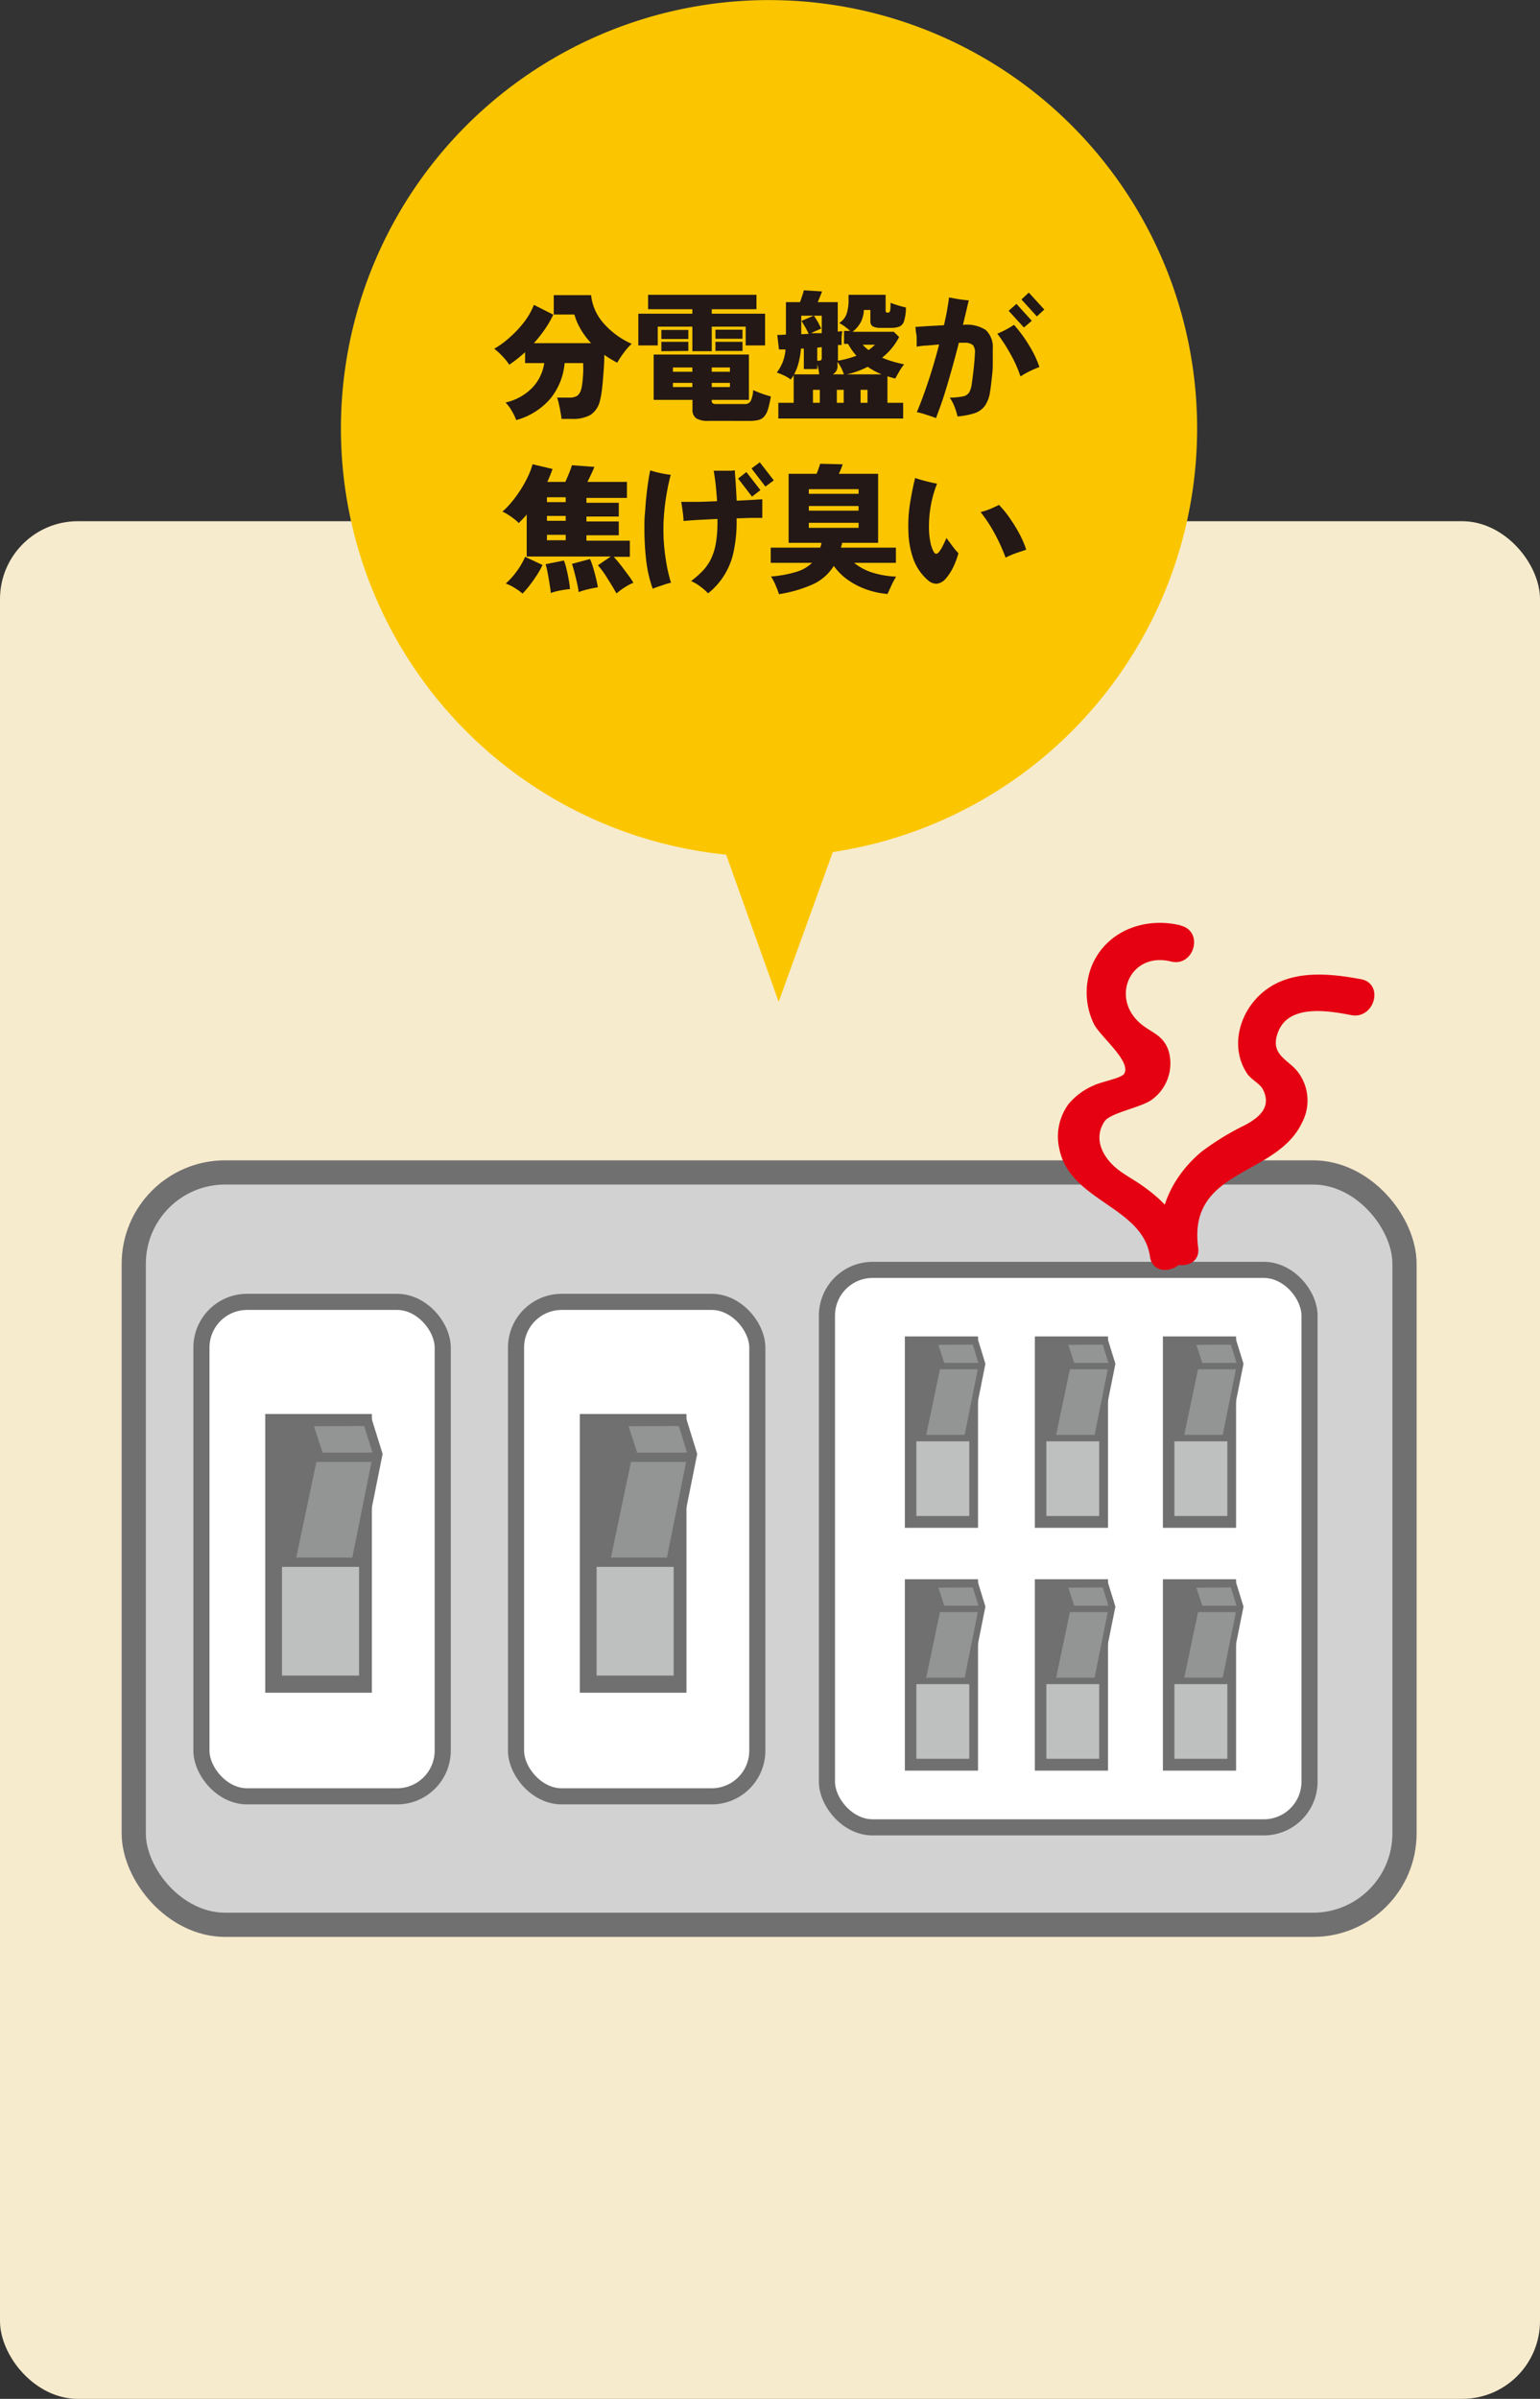<svg xmlns="http://www.w3.org/2000/svg" viewBox="0 0 238 370.5">
  <rect x="0" y="0" width="238" height="370.5" fill="#333333" stroke="none"/>
  <defs>
    <style>
      .cls-1 {
        fill: #f7ebcd;
      }

      .cls-2 {
        fill: #d2d2d3;
      }

      .cls-11, .cls-3, .cls-5, .cls-8 {
        fill: none;
      }

      .cls-10, .cls-11, .cls-3, .cls-5, .cls-7, .cls-8 {
        stroke: #717071;
        stroke-miterlimit: 10;
      }

      .cls-3 {
        stroke-width: 3.74px;
      }

      .cls-4 {
        fill: #fff;
      }

      .cls-5 {
        stroke-width: 2.49px;
      }

      .cls-6 {
        fill: #717071;
      }

      .cls-10, .cls-7 {
        fill: #939494;
      }

      .cls-7, .cls-8 {
        stroke-width: 0.99px;
      }

      .cls-9 {
        fill: #bebfbf;
      }

      .cls-10, .cls-11 {
        stroke-width: 1.44px;
      }

      .cls-12 {
        fill: #e50012;
      }

      .cls-13 {
        fill: #fbc600;
      }

      .cls-14 {
        fill: #231815;
      }
    </style>
  </defs>
  <g id="レイヤー_2" data-name="レイヤー 2">
    <g id="レイヤー_1-2" data-name="レイヤー 1">
      <g>
        <rect class="cls-1" y="80.5" width="238" height="290" rx="12.03"/>
        <g>
          <g>
            <g>
              <g>
                <rect class="cls-2" x="20.67" y="181.08" width="196.39" height="116.2" rx="14.12"/>
                <rect class="cls-3" x="20.67" y="181.08" width="196.39" height="116.2" rx="14.12"/>
              </g>
              <g>
                <rect class="cls-4" x="127.8" y="196.13" width="74.58" height="86.1" rx="7.06"/>
                <rect class="cls-5" x="127.8" y="196.13" width="74.58" height="86.1" rx="7.06"/>
              </g>
              <g>
                <rect class="cls-4" x="79.75" y="201.07" width="37.29" height="76.37" rx="7.06"/>
                <rect class="cls-5" x="79.75" y="201.07" width="37.29" height="76.37" rx="7.06"/>
              </g>
              <g>
                <g>
                  <rect class="cls-6" x="139.84" y="206.41" width="11.31" height="29.56"/>
                  <polyline class="cls-7" points="149.53 221.91 151.78 210.66 150.71 207.18 144.45 207.22 141.64 221.63"/>
                  <polyline class="cls-8" points="151.91 210.99 145.57 210.99 144.24 206.91"/>
                  <g>
                    <rect class="cls-9" x="141.13" y="222.12" width="9.16" height="12.52"/>
                    <path class="cls-6" d="M149.8,222.61v11.53h-8.18V222.61h8.18m1-1H140.63v13.51h10.16V221.62Z"/>
                  </g>
                  <polyline class="cls-6" points="141.76 221.92 144.24 206.91 145.5 210.39 143.08 221.91"/>
                </g>
                <g>
                  <rect class="cls-6" x="159.93" y="206.41" width="11.31" height="29.56"/>
                  <polyline class="cls-7" points="169.61 221.91 171.87 210.66 170.79 207.18 164.53 207.22 161.72 221.63"/>
                  <polyline class="cls-8" points="171.99 210.99 165.65 210.99 164.32 206.91"/>
                  <g>
                    <rect class="cls-9" x="161.21" y="222.12" width="9.16" height="12.52"/>
                    <path class="cls-6" d="M169.88,222.61v11.53h-8.17V222.61h8.17m1-1H160.72v13.51h10.15V221.62Z"/>
                  </g>
                  <polyline class="cls-6" points="161.85 221.92 164.32 206.91 165.58 210.39 163.16 221.91"/>
                </g>
                <g>
                  <rect class="cls-6" x="179.72" y="206.41" width="11.31" height="29.56"/>
                  <polyline class="cls-7" points="189.41 221.91 191.67 210.66 190.59 207.18 184.33 207.22 181.52 221.63"/>
                  <polyline class="cls-8" points="191.79 210.99 185.45 210.99 184.12 206.91"/>
                  <g>
                    <rect class="cls-9" x="181.01" y="222.12" width="9.16" height="12.52"/>
                    <path class="cls-6" d="M189.68,222.61v11.53H181.5V222.61h8.18m1-1H180.52v13.51h10.15V221.62Z"/>
                  </g>
                  <polyline class="cls-6" points="181.65 221.92 184.12 206.91 185.38 210.39 182.96 221.91"/>
                </g>
                <g>
                  <rect class="cls-6" x="139.84" y="243.91" width="11.31" height="29.56"/>
                  <polyline class="cls-7" points="149.53 259.41 151.78 248.16 150.71 244.68 144.45 244.72 141.64 259.13"/>
                  <polyline class="cls-8" points="151.91 248.49 145.57 248.49 144.24 244.41"/>
                  <g>
                    <rect class="cls-9" x="141.13" y="259.62" width="9.16" height="12.52"/>
                    <path class="cls-6" d="M149.8,260.11v11.53h-8.18V260.11h8.18m1-1H140.63v13.51h10.16V259.12Z"/>
                  </g>
                  <polyline class="cls-6" points="141.76 259.42 144.24 244.41 145.5 247.89 143.08 259.41"/>
                </g>
                <g>
                  <rect class="cls-6" x="159.93" y="243.91" width="11.31" height="29.56"/>
                  <polyline class="cls-7" points="169.61 259.41 171.87 248.16 170.79 244.68 164.53 244.72 161.72 259.13"/>
                  <polyline class="cls-8" points="171.99 248.49 165.65 248.49 164.32 244.41"/>
                  <g>
                    <rect class="cls-9" x="161.21" y="259.62" width="9.16" height="12.52"/>
                    <path class="cls-6" d="M169.88,260.11v11.53h-8.17V260.11h8.17m1-1H160.72v13.51h10.15V259.12Z"/>
                  </g>
                  <polyline class="cls-6" points="161.85 259.42 164.32 244.41 165.58 247.89 163.16 259.41"/>
                </g>
                <g>
                  <rect class="cls-6" x="179.72" y="243.91" width="11.31" height="29.56"/>
                  <polyline class="cls-7" points="189.41 259.41 191.67 248.16 190.59 244.68 184.33 244.72 181.52 259.13"/>
                  <polyline class="cls-8" points="191.79 248.49 185.45 248.49 184.12 244.41"/>
                  <g>
                    <rect class="cls-9" x="181.01" y="259.62" width="9.16" height="12.52"/>
                    <path class="cls-6" d="M189.68,260.11v11.53H181.5V260.11h8.18m1-1H180.52v13.51h10.15V259.12Z"/>
                  </g>
                  <polyline class="cls-6" points="181.65 259.42 184.12 244.41 185.38 247.89 182.96 259.41"/>
                </g>
              </g>
              <g>
                <rect class="cls-6" x="89.61" y="218.39" width="16.48" height="43.05"/>
                <polyline class="cls-10" points="103.72 240.97 107.01 224.59 105.44 219.52 96.32 219.57 92.23 240.56"/>
                <polyline class="cls-11" points="107.18 225.07 97.95 225.07 96.01 219.13"/>
                <g>
                  <rect class="cls-9" x="91.48" y="241.28" width="13.35" height="18.23"/>
                  <path class="cls-6" d="M104.11,242v16.79H92.2V242h11.91m1.44-1.44H90.76v19.67h14.79V240.56Z"/>
                </g>
                <polyline class="cls-6" points="92.41 240.99 96.01 219.13 97.85 224.2 94.33 240.97"/>
              </g>
              <g>
                <rect class="cls-4" x="31.13" y="201.07" width="37.29" height="76.37" rx="7.06"/>
                <rect class="cls-5" x="31.13" y="201.07" width="37.29" height="76.37" rx="7.06"/>
              </g>
              <g>
                <rect class="cls-6" x="40.99" y="218.39" width="16.48" height="43.05"/>
                <polyline class="cls-10" points="55.1 240.97 58.39 224.59 56.81 219.52 47.7 219.57 43.61 240.56"/>
                <polyline class="cls-11" points="58.56 225.07 49.33 225.07 47.39 219.13"/>
                <g>
                  <rect class="cls-9" x="42.86" y="241.28" width="13.35" height="18.23"/>
                  <path class="cls-6" d="M55.49,242v16.79H43.58V242H55.49m1.44-1.44H42.14v19.67H56.93V240.56Z"/>
                </g>
                <polyline class="cls-6" points="43.79 240.99 47.39 219.13 49.23 224.2 45.7 240.97"/>
              </g>
            </g>
            <g>
              <path class="cls-1" d="M176.64,167.69c-1.4,2.18-5,1.39-7,3.08a6.27,6.27,0,0,0-1.52,2.4,5.76,5.76,0,0,0-.58,3.24c.31,1.59,1.74,2.67,2.81,3.89,2.19,2.51,8.8,6.15,7.86,9.34,5.24-1.74,3.18-6.43,8.19-8.74,2.78-1.28,6-1.85,8.26-3.87,2.49-2.2,3.4-5.65,4.18-8.88a204,204,0,0,0-22.93.15"/>
              <path class="cls-12" d="M182.5,142.93c-5.5-1.36-11.52.78-13.79,6.29a11.12,11.12,0,0,0,.31,8.85c.87,1.91,5.85,5.81,4.73,7.75-.42.72-3.63,1.27-4.71,1.82a10.46,10.46,0,0,0-3.85,2.81,8.45,8.45,0,0,0-1.47,7c1.62,8.09,12.89,8.88,14,16.61.53,3.65,6.07,2.09,5.54-1.53-.61-4.27-3.4-7.08-6.81-9.47-1.22-.86-2.59-1.57-3.76-2.5-2.14-1.7-3.82-4.57-2-7.35.92-1.39,5.89-2.18,7.43-3.45a6.89,6.89,0,0,0,2.42-7.64c-.89-2.32-2.51-2.56-4.24-4-4.77-4-1.62-11.18,4.66-9.62,3.59.89,5.13-4.65,1.53-5.54Z"/>
              <path class="cls-12" d="M210.31,151.23c-5.4-1-11.68-1.55-15.9,2.72-3.09,3.13-4.21,8.14-1.63,11.92.6.87,1.92,1.49,2.37,2.34,1.44,2.77-.55,4.35-2.64,5.51a40.88,40.88,0,0,0-6.86,4.19c-4.41,3.72-7,9-6.23,14.76.48,3.62,6.24,3.66,5.75,0-1.62-12.22,12.09-10.88,16.05-19.28a7.28,7.28,0,0,0-.61-7.79c-1.47-2-4.59-2.69-3-6.41,1.74-4.13,7.86-3.06,11.19-2.41,3.62.7,5.17-4.84,1.53-5.55Z"/>
            </g>
          </g>
          <g>
            <path class="cls-13" d="M185,65.07A66.16,66.16,0,1,0,112.22,132l8.12,22.73,8.37-23.13A66.17,66.17,0,0,0,185,65.07Z"/>
            <g>
              <path class="cls-14" d="M79.78,64.88a8.23,8.23,0,0,0-.66-1.37,5.82,5.82,0,0,0-1-1.34,8.34,8.34,0,0,0,4.12-2.26,6.94,6.94,0,0,0,1.87-3.83H81.15V54.39a20.06,20.06,0,0,1-2.45,1.94,8.9,8.9,0,0,0-1-1.26,11.16,11.16,0,0,0-1.32-1.21,13.18,13.18,0,0,0,2.38-1.74A16.54,16.54,0,0,0,81,49.74a10.55,10.55,0,0,0,1.51-2.66l3,1.52a16.26,16.26,0,0,1-1.3,2.25A22,22,0,0,1,82.51,53h8.84a12.22,12.22,0,0,1-1.58-2.11,9.51,9.51,0,0,1-1-2.31H85.58v-3h5.77a7.78,7.78,0,0,0,1.76,4.15,12.46,12.46,0,0,0,4.51,3.37,9.22,9.22,0,0,0-1.23,1.4,14.25,14.25,0,0,0-1,1.52c-.32-.17-.65-.35-1-.56s-.66-.42-1-.65q0,1.32-.12,2.67c-.06.91-.13,1.74-.22,2.51a13.08,13.08,0,0,1-.32,1.85,3.59,3.59,0,0,1-1.47,2.24,5.5,5.5,0,0,1-2.83.62H86.77c0-.3-.08-.66-.15-1.07s-.15-.82-.24-1.22a6.92,6.92,0,0,0-.29-1h1.85a2.37,2.37,0,0,0,1.22-.25,1.73,1.73,0,0,0,.62-.9A6,6,0,0,0,90,59.13c.06-.5.1-1,.13-1.59s0-1,0-1.46H87.26a10,10,0,0,1-2.18,5.46A10.62,10.62,0,0,1,79.78,64.88Z"/>
              <path class="cls-14" d="M107,54.24V50.45h-5.35v2.9h-3v-4.9H107v-.69h-6.84V45.53h16.75v2.23H110v.69h8.24v4.9h-3v-2.9H110v3.79ZM109.49,65a3.35,3.35,0,0,1-1.91-.4,1.56,1.56,0,0,1-.56-1.35V61.76h-6v-7h14.72v7H110v.13a.48.48,0,0,0,.14.4,1,1,0,0,0,.58.11h4.31a1,1,0,0,0,1-.49,4.74,4.74,0,0,0,.37-1.66c.21.1.48.21.8.34s.65.25,1,.36.66.21.93.28a14.42,14.42,0,0,1-.45,2,3,3,0,0,1-.59,1.12,1.71,1.71,0,0,1-.89.52,5.65,5.65,0,0,1-1.35.14Zm-7.28-12.64v-1.4h4.17v1.4Zm0,1.88V52.79h4.17V54.2ZM104,57.42h3v-.66h-3Zm0,2.36h3v-.64h-3Zm6-2.36h2.81v-.66H110Zm0,2.36h2.81v-.64H110Zm.57-7.46v-1.4h4.18v1.4Zm0,1.88V52.79h4.18V54.2Z"/>
              <path class="cls-14" d="M120.29,64.64V62.21h2.37V57.93a2.17,2.17,0,0,1-.22.34l-.23.34a6.38,6.38,0,0,0-1-.6,11.31,11.31,0,0,0-1.16-.47,7.24,7.24,0,0,0,.9-1.57,7.16,7.16,0,0,0,.45-2l-.56,0h-.45l-.27-2.24c.3,0,.74,0,1.34-.06v-5h2.17c.12-.3.23-.63.35-1a7.73,7.73,0,0,0,.25-.83l2.81.17q-.1.31-.3.78c-.12.3-.24.6-.36.88h3.09v4.54l.7-.06a10.06,10.06,0,0,0-.11,1.13c0,.44,0,.77,0,1l-.26,0-.3,0v2.43a15.2,15.2,0,0,0,2.86-.77,8.54,8.54,0,0,1-.71-.88c-.21-.31-.41-.62-.59-.95h-.62v-2h.94a9,9,0,0,0-.82-.68,6.45,6.45,0,0,0-.87-.54,2.76,2.76,0,0,0,1.16-1.44,6.93,6.93,0,0,0,.29-2.26v-.66h5.73v2.45a.28.28,0,0,0,.32.31.37.37,0,0,0,.38-.34,6,6,0,0,0,.05-1.19c.28.11.67.25,1.15.4s.9.25,1.24.33a7.28,7.28,0,0,1-.29,2.09,1.33,1.33,0,0,1-.75.87,3.75,3.75,0,0,1-1.33.19h-1.49a2.79,2.79,0,0,1-1.25-.22.92.92,0,0,1-.39-.87V47.87h-1a4.58,4.58,0,0,1-.43,1.79,4.69,4.69,0,0,1-1.32,1.58h6.37l.83.81a9.83,9.83,0,0,1-1.11,1.69,9.06,9.06,0,0,1-1.53,1.5,15.77,15.77,0,0,0,1.67.6c.58.17,1.16.31,1.74.43a7.93,7.93,0,0,0-.76,1.11q-.37.63-.6,1.08a4.57,4.57,0,0,1-.61-.16l-.61-.18v4.09h2.43v2.43Zm2.43-6.82h3.88a5.94,5.94,0,0,0-.11-.77c-.06-.26-.12-.52-.19-.76V57h-2.07V53.84l-.44,0a12.73,12.73,0,0,1-.35,2.11A7.91,7.91,0,0,1,122.72,57.82Zm1.11-6.2,1.15-.06c-.12-.26-.29-.59-.52-1s-.43-.72-.59-1l1.9-.81a10.43,10.43,0,0,1,.64,1q.33.6.51,1l-.7.3c-.3.13-.6.26-.88.41l.84,0,.82,0v-2.7h-3.17Zm1.81,10.59h1.06v-2h-1.06Zm.66-6.5h.19a.69.69,0,0,0,.41-.09.48.48,0,0,0,.1-.36V53.62l-.7.07Zm2.39,2.11h1.74a8.83,8.83,0,0,0-.42-1,7.87,7.87,0,0,0-.58-.93v.49A1.43,1.43,0,0,1,128.69,57.82Zm.64,4.39h1.06v-2h-1.06Zm1.53-4.39h5.41a10.41,10.41,0,0,1-2.17-1.17A12.78,12.78,0,0,1,130.86,57.82ZM133,62.21h1.07v-2H133Zm1.22-8.14a6,6,0,0,0,1-.83h-1.9c.13.14.27.29.42.43Z"/>
              <path class="cls-14" d="M144.65,64.58a8.84,8.84,0,0,0-.86-.32l-1.15-.37a9.58,9.58,0,0,0-.95-.23c.64-1.5,1.25-3.18,1.85-5s1.13-3.66,1.6-5.46l-1.88.17c-.61,0-1.14.11-1.59.17,0-.24,0-.55,0-.92s0-.74-.08-1.13-.08-.72-.12-1l2-.13,2.41-.13c.19-.79.35-1.55.48-2.29s.24-1.41.31-2l1.5.27c.59.09,1.11.15,1.55.18-.13.54-.27,1.13-.42,1.78l-.48,2h.07a5.37,5.37,0,0,1,3.46.8,3.63,3.63,0,0,1,1.08,2.89c0,.79,0,1.63,0,2.51s-.12,1.7-.2,2.45-.16,1.35-.24,1.79a5,5,0,0,1-.8,2.1,3.28,3.28,0,0,1-1.58,1.11,11.71,11.71,0,0,1-2.63.5,10.09,10.09,0,0,0-.45-1.47,6.46,6.46,0,0,0-.75-1.43,12.05,12.05,0,0,0,2-.19,1.45,1.45,0,0,0,1-.62,3.65,3.65,0,0,0,.41-1.4c.12-.8.22-1.63.31-2.49s.15-1.56.16-2.12a1.72,1.72,0,0,0-.31-1.31,2,2,0,0,0-1.37-.35h-.35l-.44,0c-.36,1.41-.74,2.83-1.14,4.25s-.8,2.78-1.19,4S145,63.64,144.65,64.58Zm13.06-6.44a19.21,19.21,0,0,0-1.58-3.52,25.3,25.3,0,0,0-2-3.08c.45-.19.9-.4,1.33-.63s.85-.48,1.25-.74A21.23,21.23,0,0,1,159,53.28a16,16,0,0,1,1.64,3.41,15.42,15.42,0,0,0-1.52.65A14.64,14.64,0,0,0,157.71,58.14Zm.53-7.56L155.88,48l1.21-1.07,2.37,2.62Zm2-1.71-2.38-2.62L159,45.19l2.39,2.62Z"/>
              <path class="cls-14" d="M95.27,91.66c-.2-.37-.46-.82-.78-1.34s-.66-1.06-1-1.6a13.61,13.61,0,0,0-1.09-1.41l2-1.36h-13V79.47c-.2.24-.4.47-.62.69l-.61.63a5.36,5.36,0,0,0-.67-.61c-.28-.22-.58-.43-.91-.64a6,6,0,0,0-.94-.52,13.82,13.82,0,0,0,1.48-1.55,19.4,19.4,0,0,0,1.38-1.91,19.09,19.09,0,0,0,1.1-2,10.52,10.52,0,0,0,.69-1.86l3.09.73a18,18,0,0,1-.81,2h2.79c.17-.37.35-.8.55-1.28a12.53,12.53,0,0,0,.47-1.3l3.47.26c-.11.28-.27.65-.48,1.09s-.4.86-.6,1.23h6.11v2.47H90.63v.75h5v2.13h-5v.76h5v2.13h-5v.84h6.71V86H94.85c.35.38.72.82,1.1,1.3s.75,1,1.09,1.45A14.22,14.22,0,0,1,97.89,90a9.24,9.24,0,0,0-1.4.75A10.55,10.55,0,0,0,95.27,91.66Zm-14.53,0a9.34,9.34,0,0,0-1.22-.87,6.76,6.76,0,0,0-1.36-.66A13.91,13.91,0,0,0,79.26,89a14.69,14.69,0,0,0,1.07-1.45A11.48,11.48,0,0,0,81.15,86l2.7,1.26a14.87,14.87,0,0,1-.91,1.62q-.54.82-1.11,1.56A16.19,16.19,0,0,1,80.74,91.7Zm4.37-.11c0-.42-.11-.9-.19-1.44s-.18-1.08-.28-1.61a13.28,13.28,0,0,0-.32-1.36l2.83-.57a8.59,8.59,0,0,1,.39,1.27c.13.53.24,1.08.35,1.66a12.5,12.5,0,0,1,.2,1.5c-.4,0-.89.09-1.47.19A10.53,10.53,0,0,0,85.11,91.59Zm-.58-14h2.9v-.75h-2.9Zm0,2.89h2.9v-.76h-2.9Zm0,3h2.9v-.84h-2.9Zm4.9,8c-.05-.42-.14-.89-.26-1.43s-.25-1.07-.39-1.59-.26-1-.39-1.33l2.79-.75a9.38,9.38,0,0,1,.46,1.24c.16.52.31,1.07.45,1.64s.23,1.06.31,1.49c-.4.06-.89.15-1.47.29A10.58,10.58,0,0,0,89.43,91.45Z"/>
              <path class="cls-14" d="M100.88,90.93a19,19,0,0,1-1-4.26,42.06,42.06,0,0,1-.29-5.15c0-.69,0-1.43.08-2.24s.11-1.63.2-2.45.18-1.6.29-2.32.21-1.35.33-1.86a15.43,15.43,0,0,0,1.64.43,14,14,0,0,0,1.53.25c-.22.81-.42,1.71-.59,2.68s-.31,1.94-.4,2.91-.14,1.85-.14,2.66a29.16,29.16,0,0,0,.36,4.78A23.54,23.54,0,0,0,103.7,90a8.24,8.24,0,0,0-.94.26l-1.07.36A7.34,7.34,0,0,0,100.88,90.93Zm8.55.71a8.51,8.51,0,0,0-1.21-1.06,7.24,7.24,0,0,0-1.41-.84,15,15,0,0,0,1.72-1.5,7.5,7.5,0,0,0,1.29-1.79,9,9,0,0,0,.8-2.47,19.31,19.31,0,0,0,.26-3.57v-.26l-3,.15c-1,.06-1.7.12-2.24.17a13.5,13.5,0,0,0-.14-1.5c-.07-.58-.15-1.06-.22-1.46l2.31,0c1,0,2.09-.06,3.23-.1-.06-.89-.13-1.76-.22-2.6s-.2-1.54-.31-2.11c.3,0,.65,0,1.05,0l1.23,0c.41,0,.76,0,1-.07,0,.44.07,1.09.13,2s.1,1.76.15,2.7l2.43-.12,1.53-.1c0,.23,0,.53,0,.9l0,1.1c0,.36,0,.65,0,.88l-1.74,0-2.23.07v.36a21.77,21.77,0,0,1-.51,5,11,11,0,0,1-1.51,3.59A10.83,10.83,0,0,1,109.43,91.64Zm6.79-14.94-2.15-2.79,1.28-1,2.17,2.79Zm2.07-1.55-2.15-2.8,1.28-.95,2.17,2.79Z"/>
              <path class="cls-14" d="M120.39,91.77c-.14-.43-.32-.9-.53-1.4a8.26,8.26,0,0,0-.71-1.33,18.25,18.25,0,0,0,3.89-.71,5.88,5.88,0,0,0,2.46-1.4h-6.39V84.58h7.67c0-.11.06-.23.1-.36a2.53,2.53,0,0,0,.07-.38h-5.07V73.18h4.31a7,7,0,0,0,.31-.78c.1-.29.18-.54.24-.77l3.49.08c-.07.23-.16.47-.26.73s-.22.5-.33.74h6.07V83.84h-5.58c0,.13,0,.25-.07.38s-.05.25-.08.36h8.48v2.35H132a8.7,8.7,0,0,0,2.81,1.5,14.33,14.33,0,0,0,3.69.63,10.67,10.67,0,0,0-.74,1.37l-.6,1.31a12.88,12.88,0,0,1-3.28-.71A11.65,11.65,0,0,1,131,89.54a9.06,9.06,0,0,1-2.14-2.14,7.43,7.43,0,0,1-3.29,2.87A20.56,20.56,0,0,1,120.39,91.77ZM125,76.27h7.69v-.72H125Zm0,2.6h7.69v-.72H125Zm0,2.65h7.69v-.77H125Z"/>
              <path class="cls-14" d="M143.46,89.66a7.86,7.86,0,0,1-2.25-3.17,13.63,13.63,0,0,1-.82-4.4,22.18,22.18,0,0,1,.23-4.22q.33-2.1.81-4.05c.51.18,1.06.34,1.65.49s1.17.29,1.74.39a17.47,17.47,0,0,0-1,3.58,18.94,18.94,0,0,0-.25,3.51,11.39,11.39,0,0,0,.2,1.85,5.59,5.59,0,0,0,.44,1.41q.23.48.45.48c.15,0,.32-.1.5-.33a5.91,5.91,0,0,0,.55-.9c.2-.41.39-.81.56-1.21.33.46.67.91,1,1.35s.63.78.85,1a12.35,12.35,0,0,1-.78,2.11,7.91,7.91,0,0,1-1.14,1.77,2.21,2.21,0,0,1-1.37.83A1.89,1.89,0,0,1,143.46,89.66Zm11.95-3.54a28.24,28.24,0,0,0-1.67-3.68,23.36,23.36,0,0,0-2.19-3.35,10.81,10.81,0,0,0,1.55-.51q.75-.33,1.29-.6a15.66,15.66,0,0,1,1.69,2.08,23.54,23.54,0,0,1,1.52,2.48,15.45,15.45,0,0,1,1,2.36l-1.46.49A14.31,14.31,0,0,0,155.41,86.12Z"/>
            </g>
          </g>
        </g>
      </g>
    </g>
  </g>
</svg>

